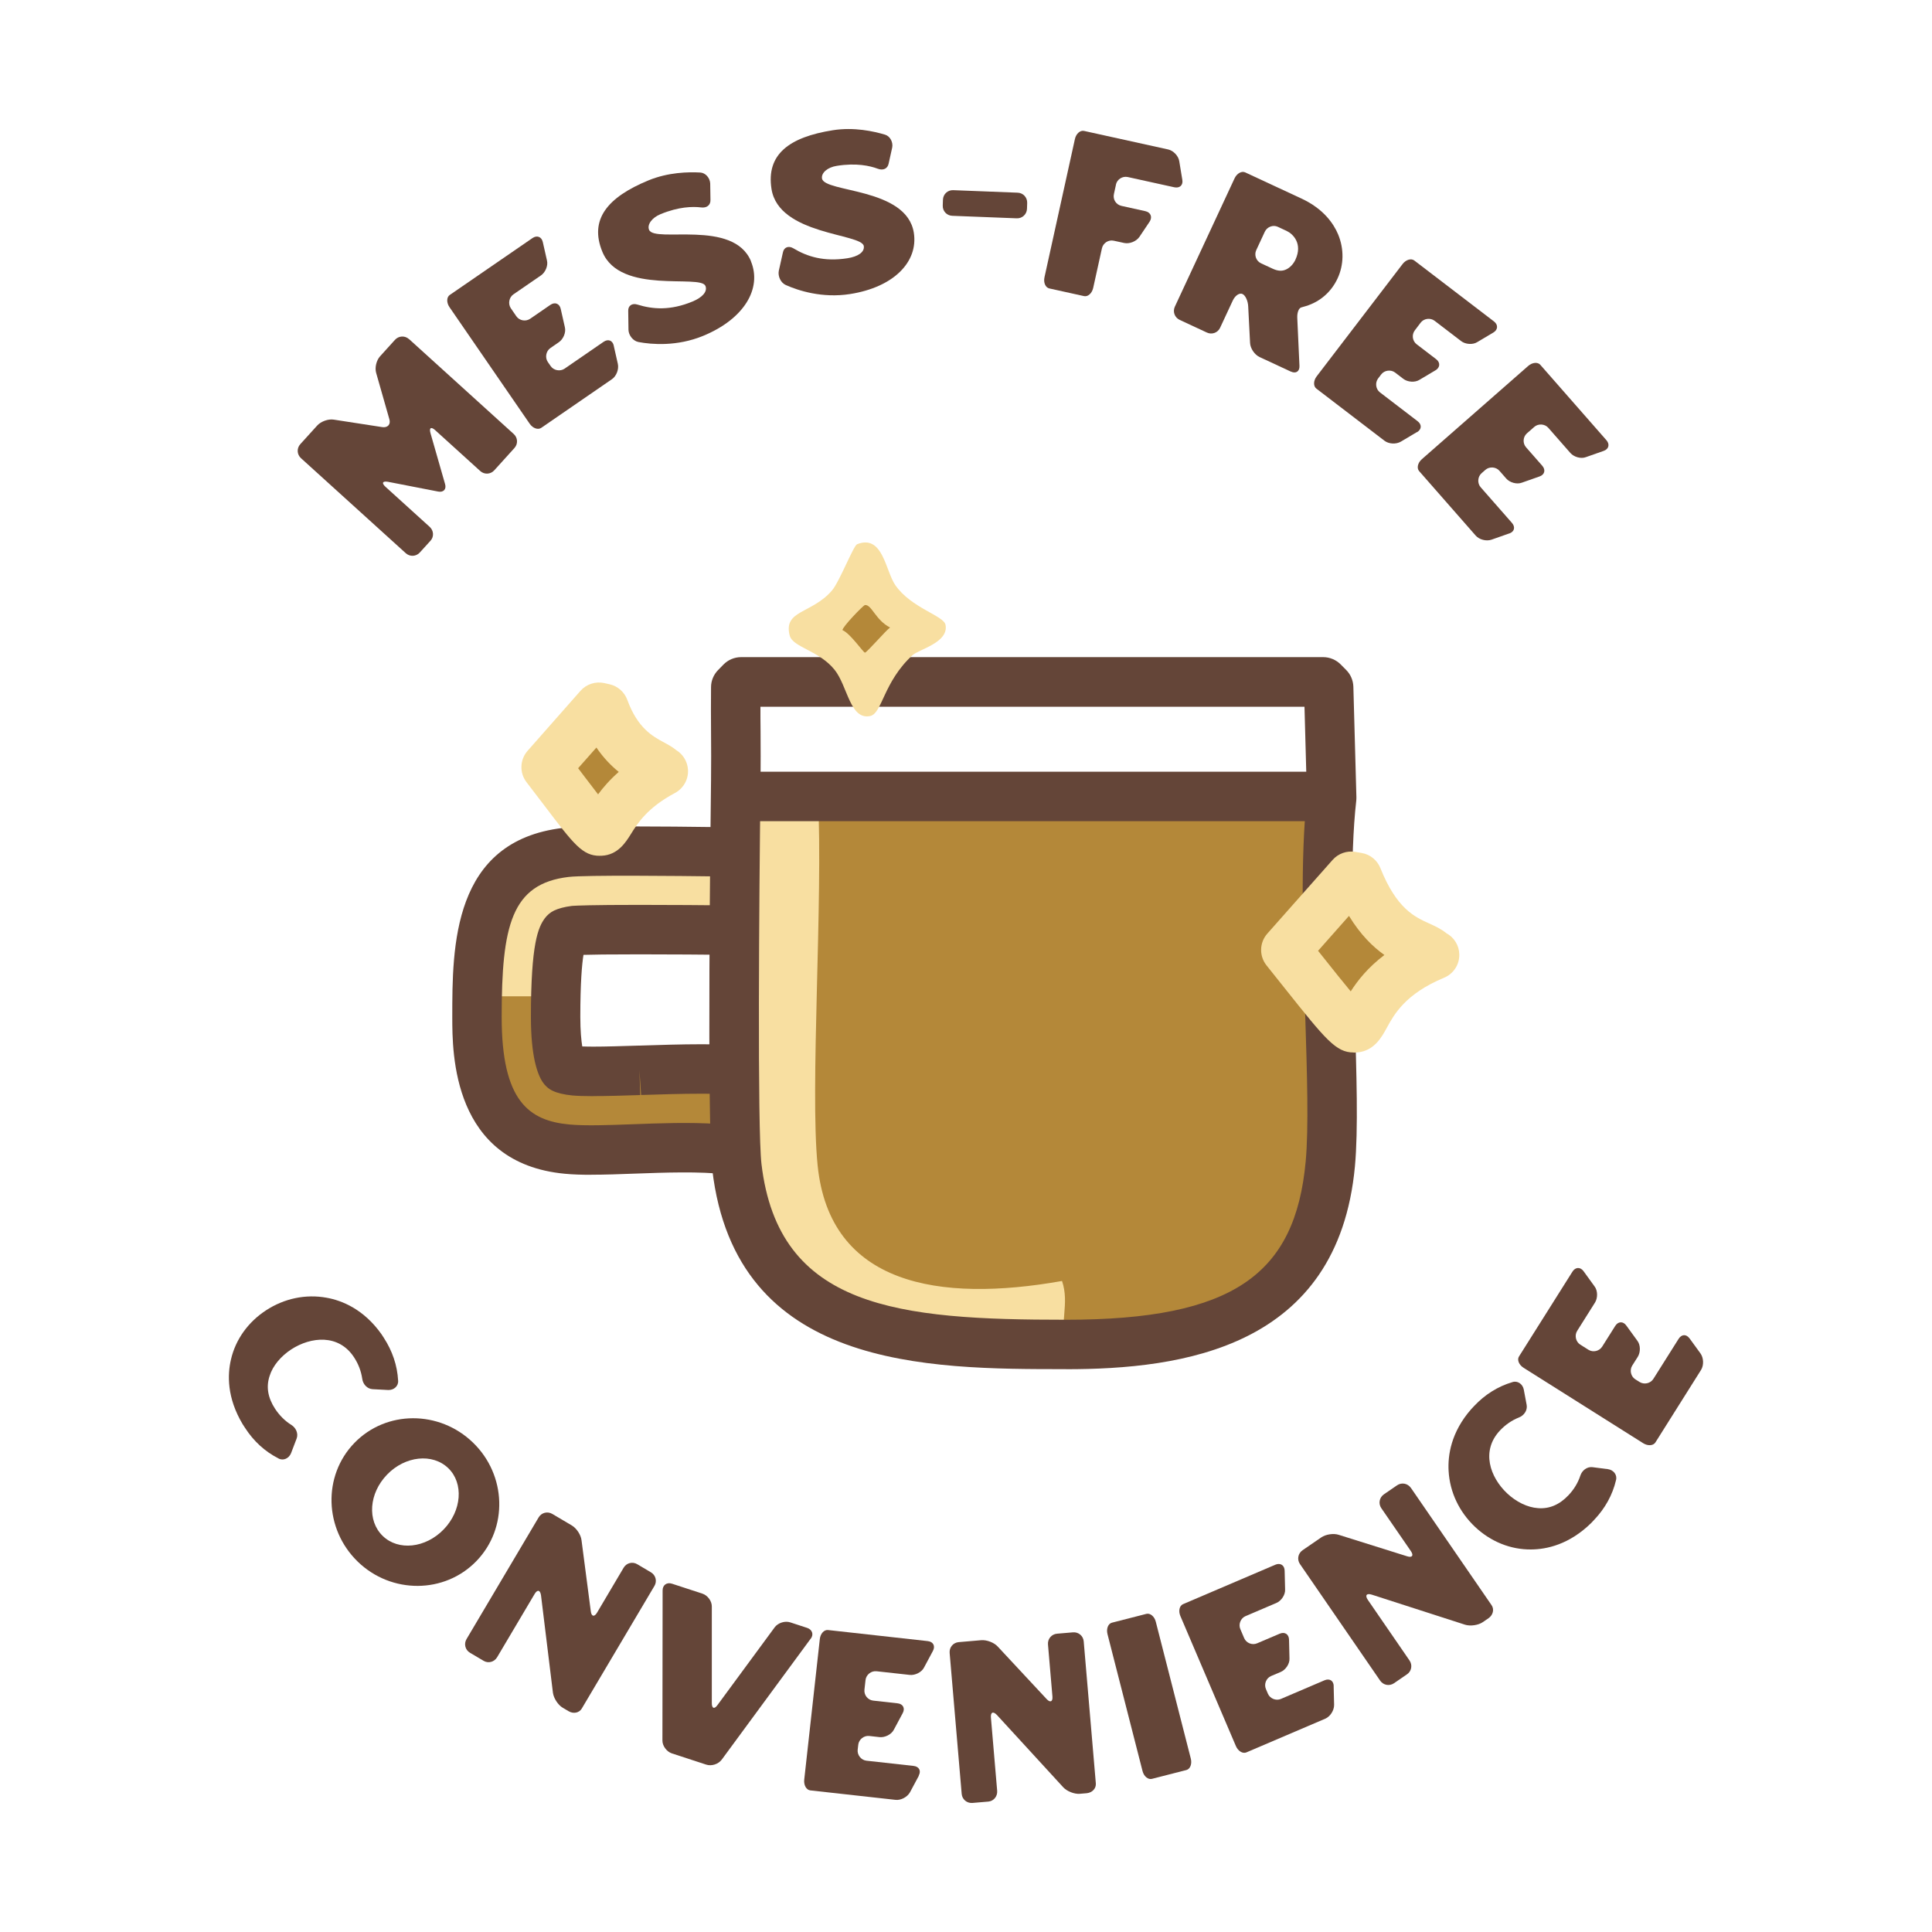 <?xml version="1.0" encoding="UTF-8"?>
<svg id="Layer_1" xmlns="http://www.w3.org/2000/svg" viewBox="0 0 300 300">
  <defs>
    <style>
      .cls-1 {
        fill: #b48839;
      }

      .cls-2 {
        fill: #644538;
      }

      .cls-3 {
        fill: #f8dfa1;
      }
    </style>
  </defs>
  <g>
    <path class="cls-2" d="M43.22,226.45c-2.11-1.07-3.84-2.68-5.15-4.7l-.39-.6c-2.47-4.13-2.36-7.71-1.82-10.03.71-3.12,2.67-5.84,5.46-7.66,2.83-1.84,6.14-2.54,9.39-1.95,2.37.42,5.77,1.77,8.53,5.67l.37.57c1.31,2.02,2.08,4.26,2.21,6.62.08.85-.65,1.5-1.53,1.47l-2.44-.13c-.85-.05-1.49-.78-1.6-1.61-.17-1.18-.6-2.31-1.27-3.33-2.39-3.67-6.71-3.21-9.75-1.24-1.62,1.06-2.88,2.56-3.36,4.11-.57,1.7-.28,3.39.84,5.11.67,1.02,1.52,1.88,2.53,2.51.71.44,1.12,1.33.82,2.12l-.87,2.28c-.33.81-1.22,1.22-1.96.8Z"/>
    <path class="cls-2" d="M73.98,242.4c-4.94,5.11-13.21,5.14-18.42.1-5.23-5.07-5.47-13.34-.53-18.44,4.94-5.1,13.19-5.11,18.42-.05,5.21,5.04,5.47,13.29.53,18.39ZM68.9,237.48c2.8-2.89,3.13-7.16.71-9.5-2.45-2.37-6.71-1.9-9.5.99-2.82,2.91-3.13,7.16-.68,9.53,2.42,2.35,6.65,1.9,9.47-1.02Z"/>
    <path class="cls-2" d="M101.61,246.28l-11.27,19.02c-.4.68-1.3.86-2.04.42l-.93-.55c-.71-.42-1.39-1.45-1.51-2.31l-1.85-15.12c-.12-.86-.56-.96-1-.22l-5.82,9.82c-.44.74-1.37.98-2.08.56l-2.13-1.26c-.74-.44-.98-1.37-.54-2.12l11.2-18.9c.44-.74,1.37-.98,2.12-.54l3.03,1.79c.74.44,1.42,1.47,1.51,2.31l1.44,11.03c.1.81.55.91.97.2l4.13-6.98c.44-.74,1.37-.98,2.11-.54l2.13,1.26c.74.44.98,1.37.54,2.12Z"/>
    <path class="cls-2" d="M125.87,254.47l-13.81,18.78c-.53.7-1.58,1.03-2.4.76l-5.35-1.75c-.78-.26-1.47-1.16-1.45-2.02l.03-23.29c0-.83.65-1.3,1.47-1.03l4.71,1.54c.82.27,1.47,1.16,1.46,1.99v14.99c-.01.86.4,1,.88.32l8.91-12.11c.52-.66,1.57-1,2.39-.73l2.63.86c.78.26,1.06,1.03.54,1.69Z"/>
    <path class="cls-2" d="M142.68,275.73l-1.37,2.56c-.41.75-1.41,1.29-2.26,1.19l-13.23-1.47c-.61-.07-1.03-.8-.94-1.66l2.42-21.83c.09-.86.67-1.48,1.28-1.41l15.48,1.72c.86.09,1.21.78.8,1.53l-1.37,2.56c-.37.75-1.4,1.25-2.22,1.16l-5.17-.57c-.82-.09-1.61.54-1.7,1.36l-.17,1.5c-.09.86.54,1.61,1.36,1.7l3.78.42c.86.09,1.21.78.8,1.53l-1.37,2.56c-.37.75-1.4,1.25-2.22,1.16l-1.61-.18c-.82-.09-1.61.54-1.7,1.36l-.09.78c-.09.82.54,1.61,1.36,1.7l7.31.81c.86.09,1.22.75.81,1.5Z"/>
    <path class="cls-2" d="M168.28,254.89l1.88,22.03c.07.79-.56,1.45-1.42,1.53l-1.07.09c-.82.07-1.98-.37-2.57-1.01l-10.29-11.22c-.59-.63-1.01-.45-.94.4l.97,11.37c.07.86-.55,1.6-1.37,1.67l-2.47.21c-.86.07-1.6-.55-1.67-1.41l-1.87-21.89c-.07-.86.55-1.6,1.41-1.67l3.5-.3c.86-.07,2.01.37,2.57,1l7.58,8.14c.56.6.97.42.9-.4l-.69-8.08c-.07-.86.55-1.6,1.41-1.67l2.47-.21c.86-.07,1.6.55,1.67,1.41Z"/>
    <path class="cls-2" d="M179.47,251.82l5.44,21.26c.21.83-.1,1.62-.69,1.77l-5.35,1.37c-.59.15-1.25-.38-1.46-1.22l-5.44-21.26c-.21-.83.1-1.62.69-1.77l5.35-1.37c.59-.15,1.25.39,1.46,1.22Z"/>
    <path class="cls-2" d="M207.09,261.83l.07,2.9c.01.85-.59,1.81-1.38,2.15l-12.24,5.23c-.56.24-1.29-.19-1.63-.98l-8.62-20.19c-.34-.79-.14-1.62.42-1.85l14.32-6.12c.79-.34,1.44.09,1.45.94l.07,2.9c.05.84-.6,1.78-1.36,2.1l-4.78,2.04c-.76.32-1.14,1.26-.81,2.02l.59,1.39c.34.79,1.26,1.14,2.02.81l3.5-1.49c.79-.34,1.44.09,1.45.94l.07,2.9c.05.84-.6,1.78-1.36,2.1l-1.49.63c-.76.32-1.14,1.26-.81,2.02l.31.73c.32.76,1.27,1.14,2.02.81l6.76-2.89c.79-.34,1.43.05,1.44.91Z"/>
    <path class="cls-2" d="M219.08,231.03l12.53,18.22c.45.65.23,1.54-.48,2.03l-.89.61c-.68.47-1.9.65-2.73.4l-14.49-4.67c-.83-.26-1.1.1-.62.81l6.47,9.41c.49.71.31,1.66-.37,2.13l-2.04,1.4c-.71.49-1.66.31-2.15-.4l-12.45-18.1c-.49-.71-.31-1.66.4-2.15l2.9-1.99c.71-.49,1.93-.67,2.73-.4l10.61,3.33c.78.25,1.05-.11.59-.79l-4.6-6.68c-.49-.71-.31-1.66.4-2.15l2.04-1.4c.71-.49,1.66-.31,2.15.4Z"/>
    <path class="cls-2" d="M250.93,229.85c-.54,2.3-1.7,4.36-3.35,6.11l-.49.52c-3.43,3.37-6.94,4.1-9.32,4.12-3.2.04-6.3-1.22-8.73-3.51-2.45-2.32-3.91-5.37-4.1-8.67-.14-2.41.36-6.02,3.51-9.61l.47-.5c1.65-1.75,3.65-3.02,5.91-3.69.8-.28,1.61.28,1.78,1.14l.45,2.4c.15.83-.41,1.64-1.19,1.94-1.1.44-2.1,1.12-2.94,2.01-3.01,3.18-1.55,7.28,1.09,9.77,1.41,1.33,3.16,2.19,4.78,2.3,1.78.15,3.36-.53,4.76-2.01.84-.89,1.47-1.92,1.84-3.05.26-.79,1.03-1.4,1.87-1.3l2.42.31c.87.13,1.47.9,1.24,1.72Z"/>
    <path class="cls-2" d="M262.35,207.82l1.7,2.34c.5.7.54,1.83.09,2.56l-7.09,11.26c-.33.52-1.17.58-1.9.12l-18.57-11.71c-.73-.46-1.04-1.25-.71-1.76l8.3-13.17c.46-.73,1.23-.75,1.73-.06l1.7,2.35c.51.66.51,1.81.07,2.51l-2.77,4.4c-.44.7-.22,1.69.48,2.13l1.27.8c.73.46,1.69.21,2.13-.48l2.03-3.22c.46-.73,1.24-.75,1.73-.05l1.7,2.34c.52.66.51,1.81.07,2.51l-.86,1.36c-.44.7-.22,1.69.48,2.13l.67.42c.7.44,1.69.22,2.13-.48l3.92-6.22c.46-.73,1.2-.77,1.7-.07Z"/>
  </g>
  <g>
    <path class="cls-2" d="M63.5,52.64l16.27,14.75c.64.58.69,1.54.11,2.18l-3.13,3.46c-.58.64-1.54.69-2.18.11l-6.99-6.34c-.64-.58-.96-.38-.74.44l2.27,7.92c.24.8-.24,1.33-1.06,1.17l-7.82-1.52c-.84-.14-1.01.2-.37.78l6.86,6.22c.64.58.69,1.54.13,2.15l-1.66,1.83c-.58.64-1.54.69-2.18.11l-16.27-14.75c-.64-.58-.69-1.54-.11-2.18l2.63-2.9c.58-.64,1.73-1.05,2.57-.91l7.52,1.16c.85.13,1.35-.42,1.11-1.22l-2.05-7.19c-.24-.8.03-1.96.61-2.59l2.31-2.55c.58-.64,1.54-.69,2.18-.11Z"/>
    <path class="cls-2" d="M95.3,53.68l.64,2.83c.18.83-.22,1.9-.93,2.38l-10.97,7.55c-.5.34-1.3.07-1.79-.64l-12.45-18.1c-.49-.71-.46-1.56.04-1.9l12.84-8.83c.71-.49,1.43-.2,1.61.63l.64,2.83c.21.81-.24,1.86-.92,2.33l-4.29,2.95c-.68.47-.86,1.47-.4,2.15l.85,1.24c.49.71,1.47.86,2.15.4l3.14-2.16c.71-.49,1.43-.2,1.61.63l.64,2.83c.21.81-.24,1.86-.92,2.33l-1.33.92c-.68.47-.86,1.47-.4,2.15l.45.65c.47.68,1.47.86,2.15.4l6.06-4.17c.71-.49,1.41-.23,1.59.61Z"/>
    <path class="cls-2" d="M116.61,40.59c1.72,4.18-1.02,8.92-7.42,11.56-4.05,1.67-7.98,1.35-10.05.96-.84-.16-1.52-1.04-1.55-1.88l-.04-2.93c-.04-.84.61-1.26,1.41-1.01,2.41.75,5.13.95,8.55-.46,1.56-.64,2.38-1.56,2.03-2.43-.77-1.86-13.23,1.42-16-5.29-2.08-5.04.81-8.49,7.15-11.1,3.09-1.27,6.21-1.32,8.04-1.22.83.04,1.51.85,1.55,1.69l.04,2.55c.03.84-.59,1.29-1.45,1.18-1.31-.16-3.47-.12-6.29,1.04-1.39.57-2.12,1.65-1.79,2.44.86,2.09,13.11-1.72,15.83,4.89Z"/>
    <path class="cls-2" d="M141.9,36.15c.7,4.47-3.07,8.44-9.91,9.51-4.32.68-8.08-.55-9.99-1.41-.78-.35-1.23-1.37-1.07-2.19l.64-2.86c.16-.82.88-1.08,1.61-.65,2.16,1.3,4.76,2.12,8.41,1.55,1.67-.26,2.68-.97,2.54-1.89-.31-1.98-13.2-1.7-14.33-8.86-.85-5.39,2.76-8.06,9.53-9.13,3.3-.52,6.35.17,8.1.69.8.24,1.27,1.18,1.11,2l-.55,2.48c-.16.82-.88,1.12-1.69.81-1.23-.46-3.34-.93-6.35-.45-1.49.23-2.44,1.11-2.31,1.96.35,2.23,13.15,1.38,14.26,8.44Z"/>
    <path class="cls-2" d="M159.5,31.52l-.03.9c-.03.86-.74,1.52-1.6,1.48l-10-.39c-.86-.03-1.52-.74-1.48-1.6l.03-.9c.03-.86.74-1.52,1.6-1.48l10,.39c.86.03,1.51.74,1.48,1.6Z"/>
    <path class="cls-2" d="M173.29,28.66l-.32,1.47c-.19.84.33,1.65,1.17,1.84l3.71.82c.84.19,1.12.91.67,1.62l-1.59,2.37c-.48.7-1.53,1.13-2.37.95l-1.61-.35c-.84-.19-1.66.37-1.84,1.17l-1.36,6.16c-.19.84-.82,1.4-1.42,1.27l-5.39-1.19c-.6-.13-.94-.91-.75-1.75l4.72-21.44c.18-.84.82-1.4,1.42-1.27l13.07,2.88c.81.18,1.61,1.02,1.72,1.85l.47,2.86c.15.84-.41,1.34-1.25,1.16l-7.22-1.59c-.84-.18-1.66.37-1.84,1.17Z"/>
    <path class="cls-2" d="M200.46,57.71l-4.88-2.27c-.78-.37-1.43-1.34-1.47-2.19l-.29-5.68c-.04-.85-.43-1.71-.89-1.92-.46-.21-1.13.22-1.5,1.01l-1.97,4.23c-.36.78-1.27,1.11-2.05.75l-4.23-1.97c-.78-.36-1.11-1.27-.75-2.05l9.27-19.92c.36-.78,1.11-1.19,1.66-.93l8.75,4.07c3.42,1.59,4.99,3.91,5.68,5.57.93,2.25.89,4.73-.1,6.84-.97,2.08-2.71,3.61-4.92,4.28l-.69.2c-.4.09-.68.79-.64,1.64l.34,7.44c.04.85-.54,1.25-1.32.89ZM201.15,40.33c1.17-2.51-.39-4.02-1.36-4.47l-1.37-.64c-.75-.35-1.67.01-2.02.76l-1.33,2.86c-.35.75-.03,1.69.75,2.05l1.79.83c.81.38,1.47.41,2.08.13.6-.27,1.13-.82,1.47-1.53Z"/>
    <path class="cls-2" d="M220.01,67.1l-2.49,1.48c-.74.43-1.87.38-2.55-.15l-10.57-8.09c-.48-.37-.47-1.22.05-1.9l13.34-17.44c.52-.68,1.34-.92,1.82-.55l12.37,9.46c.68.52.63,1.3-.1,1.73l-2.49,1.48c-.71.45-1.85.35-2.5-.15l-4.13-3.16c-.66-.5-1.66-.37-2.16.29l-.91,1.2c-.52.69-.37,1.66.29,2.16l3.02,2.31c.68.52.63,1.3-.1,1.73l-2.49,1.48c-.71.45-1.85.35-2.5-.15l-1.28-.98c-.65-.5-1.66-.37-2.16.29l-.48.63c-.5.66-.37,1.66.29,2.16l5.84,4.47c.68.52.65,1.27-.08,1.7Z"/>
    <path class="cls-2" d="M234.33,82.84l-2.73.96c-.81.28-1.91,0-2.47-.65l-8.77-10c-.4-.46-.22-1.29.43-1.85l16.5-14.47c.65-.57,1.49-.64,1.89-.18l10.26,11.7c.57.65.37,1.4-.44,1.67l-2.73.96c-.78.31-1.88-.02-2.42-.64l-3.43-3.91c-.54-.62-1.56-.69-2.18-.14l-1.13.99c-.65.57-.69,1.56-.14,2.18l2.51,2.86c.57.65.37,1.4-.44,1.67l-2.73.96c-.78.3-1.88-.02-2.42-.64l-1.06-1.21c-.54-.62-1.56-.69-2.18-.14l-.59.52c-.62.54-.69,1.56-.14,2.18l4.85,5.53c.57.65.39,1.37-.41,1.65Z"/>
  </g>
  <polygon class="cls-3" points="132.15 125.78 114.25 123.68 113.24 131.22 82.44 133.05 74.06 140.53 72.62 157.32 85.13 157.32 86.86 144.66 113.48 144.66 113.99 168.72 117.13 192.62 123.98 201.25 142.42 207.56 170.21 208.76 173.01 190.75 132.15 125.78"/>
  <g>
    <polygon class="cls-1" points="74.06 154.7 86.28 154.7 86.28 163.46 89.2 166.28 108.97 166.01 113.99 168.72 115.03 178.58 106.27 178.58 90.49 178.58 81.52 176.57 76.71 171.7 74.06 161.91 74.06 154.7"/>
    <path class="cls-1" d="M127.01,123.68h77.9l1.86.19c-1.87,16.48.93,44.65-.22,56.89-2.05,21.83-19.45,25.63-41.02,28-1.09-3.21.59-6.31-.62-9.85-19.15,3.39-36.07.61-37.95-17.95-1.21-11.97.87-41.17.05-57.29Z"/>
    <path class="cls-2" d="M165.53,212.6c-21.64,0-51.29,0-54.93-30.98-.85-7.18-.26-55.03-.19-60.46.03-2.51.02-5.03,0-7.54-.01-2.31-.03-4.62,0-6.93,0-.98.4-1.93,1.08-2.63l.83-.85c.72-.75,1.72-1.17,2.76-1.17h90.39c1.02,0,2.01.42,2.73,1.15l.84.85c.69.69,1.08,1.62,1.11,2.6l.47,17.13c0,.18,0,.36-.02.54-1.01,8.88-.61,21.69-.25,33,.29,9.33.57,18.14.04,23.82-2.64,28.22-26.86,31.48-44.85,31.48ZM118.08,109.72c0,1.29,0,2.58.02,3.87.01,2.56.03,5.12,0,7.68h0c-.23,18.18-.5,54.01.14,59.46,2.64,22.46,21.27,24.2,47.3,24.2s35.57-7.1,37.2-24.52c.49-5.21.22-13.78-.07-22.86-.36-11.45-.77-24.42.27-33.83l-.38-13.98h-84.48ZM114.25,121.21h.01-.01Z"/>
    <path class="cls-2" d="M91.82,182.42c-1.49,0-2.87-.04-4.11-.16-17.48-1.64-17.48-18.72-17.48-24.33,0-10.89,0-27.35,17.18-29.37,2.96-.35,14.57-.25,25.53-.11h.4s0,0,0,0h0c.08,0,.15,0,.23,0,.2,0,.36,0,.41,0v.02c3.69.35,3.85,3.25,3.84,3.86,0,.49-.15,2.44-2.11,3.34-1.12.91-2.91,1.1-4.2.42-6.33-.08-20.55-.23-23.21.08-8.9,1.05-10.4,7.55-10.4,21.75,0,13.03,4.2,16.1,10.52,16.69,2.48.23,6.06.1,9.85-.04,4.2-.16,8.88-.33,13.17-.04.55-.3,1.18-.48,1.85-.48,2.12,0,3.84,1.72,3.84,3.84v.66c0,1.09-.47,2.14-1.28,2.86-.81.73-1.9,1.08-2.99.95-4.29-.49-9.61-.29-14.31-.12-2.36.09-4.65.17-6.73.17Z"/>
    <path class="cls-2" d="M92.09,170.21c-1.4,0-2.49-.04-3.24-.11-1.24-.12-2.3-.37-3.05-.73-.63-.3-1.16-.77-1.54-1.35-.83-1.26-1.82-4.03-1.82-10.1,0-11.47,1.13-13.94,2.18-15.36.37-.49.85-.89,1.4-1.16.68-.33,1.62-.58,2.71-.72.07,0,.14-.01.2-.02.62-.04,2.86-.15,10.34-.15,4.95,0,10.33.04,14.06.08,2.12.02,3.82,1.76,3.8,3.88s-1.74,3.78-3.88,3.8c-3.7-.04-9.06-.08-13.98-.08s-7.41.04-8.67.08c-.23,1.44-.49,4.27-.49,9.64,0,2.16.15,3.63.3,4.58.4.01.95.03,1.68.03,1.98,0,4.45-.08,7.07-.16h.14c3.16-.1,6.44-.21,9.67-.21,1.61,0,3.1.03,4.47.08,2.12.08,3.77,1.87,3.69,3.98-.08,2.12-1.84,3.76-3.98,3.69-1.28-.05-2.67-.07-4.17-.07-3.12,0-6.33.1-9.43.2l-.26-3.83.12,3.84c-2.68.09-5.2.16-7.31.16ZM90.93,146.91h0Z"/>
    <path class="cls-2" d="M204.91,127.51h-89.02c-2.12,0-3.84-1.72-3.84-3.84s1.72-3.84,3.84-3.84h89.02c2.12,0,3.84,1.72,3.84,3.84s-1.72,3.84-3.84,3.84Z"/>
    <path class="cls-1" d="M209.8,136.05l.99.17c4.15,10.36,9.72,10,11.59,11.83.1.1.24.16.38.21-17.98,7.48-5.21,21.59-23.1-.76l10.14-11.45Z"/>
    <path class="cls-3" d="M210.19,163.43c-2.75,0-4.36-2.03-10.61-9.87l-2.91-3.65c-1.17-1.46-1.12-3.54.12-4.94l10.14-11.45c.88-.99,2.21-1.46,3.52-1.24l.99.17c1.32.22,2.42,1.12,2.91,2.36,2.52,6.29,5.31,7.56,7.56,8.58.91.41,1.85.84,2.69,1.52,1.19.65,1.97,1.89,2,3.28.04,1.58-.9,3.02-2.36,3.63-6.03,2.51-7.75,5.68-8.9,7.78-.78,1.43-1.95,3.59-4.58,3.82-.2.02-.39.03-.57.03ZM204.67,147.64l.91,1.14c1.62,2.04,3.06,3.84,4.16,5.16,1.05-1.64,2.63-3.68,5.23-5.65-1.75-1.24-3.69-3.1-5.5-6.07l-4.8,5.42ZM224.07,144.66h0,0Z"/>
    <path class="cls-1" d="M93.02,109.83l.8.18c2.79,7.64,7.76,8.34,8.9,9.58.08.08.18.14.3.18-13.71,7.29-4.73,16.93-18.2-.64l8.2-9.3Z"/>
    <path class="cls-3" d="M93.13,132.89c-2.68,0-4.02-1.77-8.56-7.75-.81-1.07-1.74-2.29-2.81-3.68-1.12-1.46-1.05-3.5.17-4.88l8.2-9.3c.92-1.05,2.35-1.51,3.71-1.21l.8.18c1.28.28,2.32,1.2,2.77,2.43,1.61,4.41,3.97,5.68,5.69,6.6.68.37,1.33.72,1.92,1.21,1.05.65,1.74,1.78,1.81,3.04.09,1.5-.71,2.9-2.03,3.61-4.3,2.29-5.81,4.73-6.82,6.35-.81,1.3-2.03,3.27-4.55,3.39-.11,0-.21,0-.31,0ZM89.78,119.3c.32.42.62.82.91,1.2.79,1.04,1.54,2.02,2.18,2.85.77-1.05,1.8-2.25,3.21-3.49-1.13-.91-2.34-2.13-3.47-3.78l-2.84,3.21ZM104.42,116.19h0,0Z"/>
    <g>
      <path class="cls-3" d="M133.08,84.51c4.03-1.6,4.41,4.15,5.95,6.36,2.49,3.57,7.52,4.72,7.79,6.15.54,2.76-4.14,3.81-5.13,4.72-4.52,4.15-4.7,9.04-6.56,9.44-3.15.67-3.5-4.64-5.54-7.18-2.43-3.02-6.51-3.48-6.97-5.33-1-3.95,3.43-3.34,6.56-6.97,1.17-1.35,3.34-6.96,3.9-7.18Z"/>
      <path class="cls-1" d="M134.31,93.95c1.04-.11,1.63,2.34,3.9,3.49-.65.45-3.62,3.9-3.9,3.9-.25,0-2.29-3.01-3.49-3.49-.06-.46,3.23-3.87,3.49-3.9Z"/>
    </g>
  </g>
</svg>